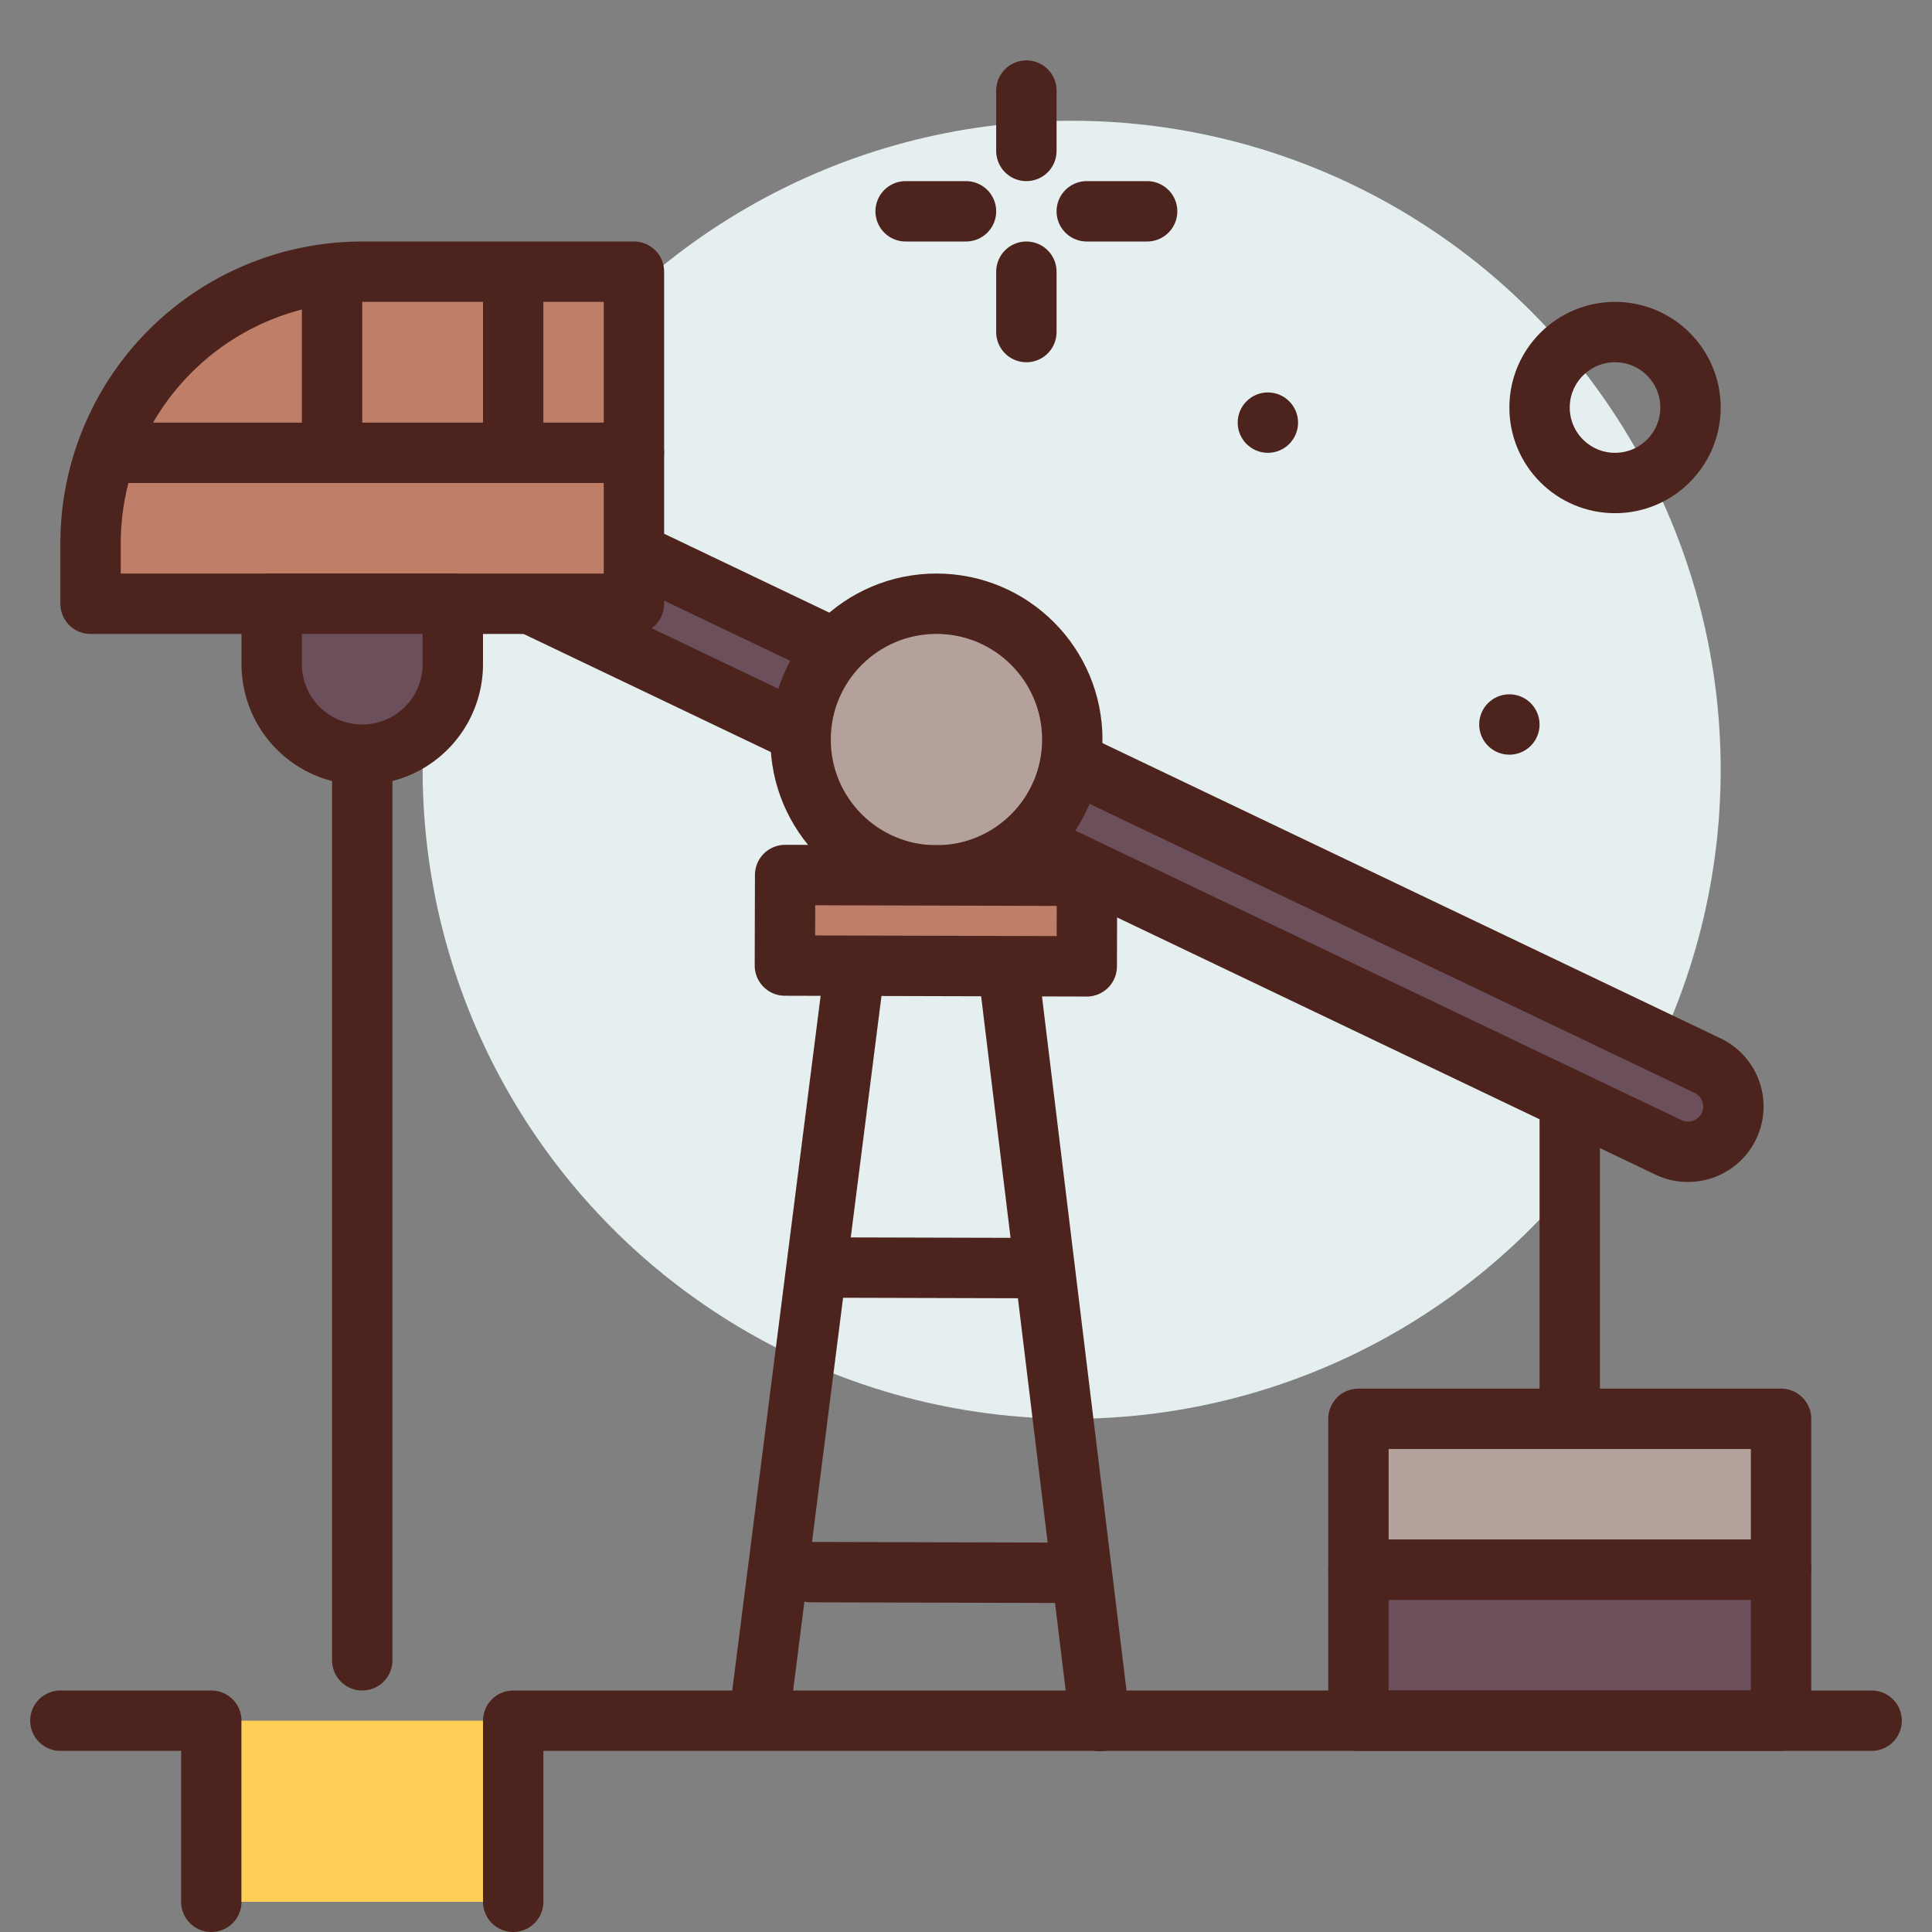 <?xml version="1.0" encoding="utf-8"?>
<svg width="800px" height="800px" viewBox="0 0 64 64" xmlns="http://www.w3.org/2000/svg">
<rect x="0" y="0" width="64" height="64" fill="#808080" stroke="none"/>
<title>oil-exploatation</title>
<g id="oil-exploatation">
<circle cx="35.5" cy="25.5" r="21.5" style="fill:#e5efef"/>
<circle cx="42" cy="14" r="1" style="fill:#4c241d"/>
<circle cx="50" cy="24" r="1" style="fill:#4c241d"/>
<circle cx="53.5" cy="13.5" r="2.5" style="fill:none;stroke:#4c241d;stroke-linecap:round;stroke-linejoin:round;stroke-width:2px"/>
<line x1="34" y1="3" x2="34" y2="5" style="fill:none;stroke:#4c241d;stroke-linecap:round;stroke-linejoin:round;stroke-width:2px"/>
<line x1="34" y1="9" x2="34" y2="11" style="fill:none;stroke:#4c241d;stroke-linecap:round;stroke-linejoin:round;stroke-width:2px"/>
<line x1="30" y1="7" x2="32" y2="7" style="fill:none;stroke:#4c241d;stroke-linecap:round;stroke-linejoin:round;stroke-width:2px"/>
<line x1="36" y1="7" x2="38" y2="7" style="fill:none;stroke:#4c241d;stroke-linecap:round;stroke-linejoin:round;stroke-width:2px"/>
<line x1="25.14" y1="56.983" x2="28.304" y2="32.112" style="fill:none;stroke:#4c241d;stroke-linecap:round;stroke-linejoin:round;stroke-width:2px"/>
<line x1="36.433" y1="57.013" x2="33.402" y2="32.125" style="fill:none;stroke:#4c241d;stroke-linecap:round;stroke-linejoin:round;stroke-width:2px"/>
<line x1="26.86" y1="52.079" x2="35.256" y2="52.101" style="fill:none;stroke:#4c241d;stroke-linecap:round;stroke-linejoin:round;stroke-width:2px"/>
<path d="M55.761,38.148a1.515,1.515,0,0,1-.487-.138L6.473,14.7A1.5,1.5,0,0,1,7.766,11.99L56.567,35.3a1.5,1.5,0,0,1-.806,2.845Z" style="fill:#6b4f5b;stroke:#4c241d;stroke-linecap:square;stroke-linejoin:round;stroke-width:2px"/>
<circle cx="31.021" cy="24.499" r="4.5" style="fill:#b5a19c;stroke:#4c241d;stroke-linecap:round;stroke-linejoin:round;stroke-width:2px"/>
<line x1="27.804" y1="41.99" x2="34.145" y2="42.007" style="fill:none;stroke:#4c241d;stroke-linecap:round;stroke-linejoin:round;stroke-width:2px"/>
<rect x="26.005" y="28.999" width="10" height="3" transform="translate(0.081 -0.083) rotate(0.153)" style="fill:#bf7e68;stroke:#4c241d;stroke-linecap:round;stroke-linejoin:round;stroke-width:2px"/>
<line x1="52" y1="37" x2="52" y2="46" style="fill:none;stroke:#4c241d;stroke-linecap:round;stroke-linejoin:round;stroke-width:2px"/>
<rect x="45" y="47" width="14" height="5" style="fill:#b5a19c;stroke:#4c241d;stroke-linecap:round;stroke-linejoin:round;stroke-width:2px"/>
<rect x="45" y="52" width="14" height="5" style="fill:#6b4f5b;stroke:#4c241d;stroke-linecap:round;stroke-linejoin:round;stroke-width:2px"/>
<polyline points="7 63 7 57 2 57" style="fill:none;stroke:#4c241d;stroke-linecap:round;stroke-linejoin:round;stroke-width:2px"/>
<polyline points="62 57 17 57 17 63" style="fill:none;stroke:#4c241d;stroke-linecap:round;stroke-linejoin:round;stroke-width:2px"/>
<line x1="12" y1="55" x2="12" y2="25" style="fill:none;stroke:#4c241d;stroke-linecap:round;stroke-linejoin:round;stroke-width:2px"/>
<path d="M12,9h9a0,0,0,0,1,0,0V20a0,0,0,0,1,0,0H3a0,0,0,0,1,0,0V18A9,9,0,0,1,12,9Z" style="fill:#bf7e68;stroke:#4c241d;stroke-linecap:round;stroke-linejoin:round;stroke-width:2px"/>
<line x1="17" y1="10" x2="17" y2="14" style="fill:none;stroke:#4c241d;stroke-linecap:round;stroke-linejoin:round;stroke-width:2px"/>
<line x1="11" y1="10" x2="11" y2="14" style="fill:none;stroke:#4c241d;stroke-linecap:round;stroke-linejoin:round;stroke-width:2px"/>
<path d="M9,20h6a0,0,0,0,1,0,0v2a3,3,0,0,1-3,3h0a3,3,0,0,1-3-3V20A0,0,0,0,1,9,20Z" style="fill:#6b4f5b;stroke:#4c241d;stroke-linecap:square;stroke-linejoin:round;stroke-width:2px"/>
<line x1="21" y1="15" x2="4" y2="15" style="fill:none;stroke:#4c241d;stroke-linecap:round;stroke-linejoin:round;stroke-width:2px"/>
<rect x="8" y="57" width="8" height="6" style="fill:#ffce56"/>
</g>
</svg>